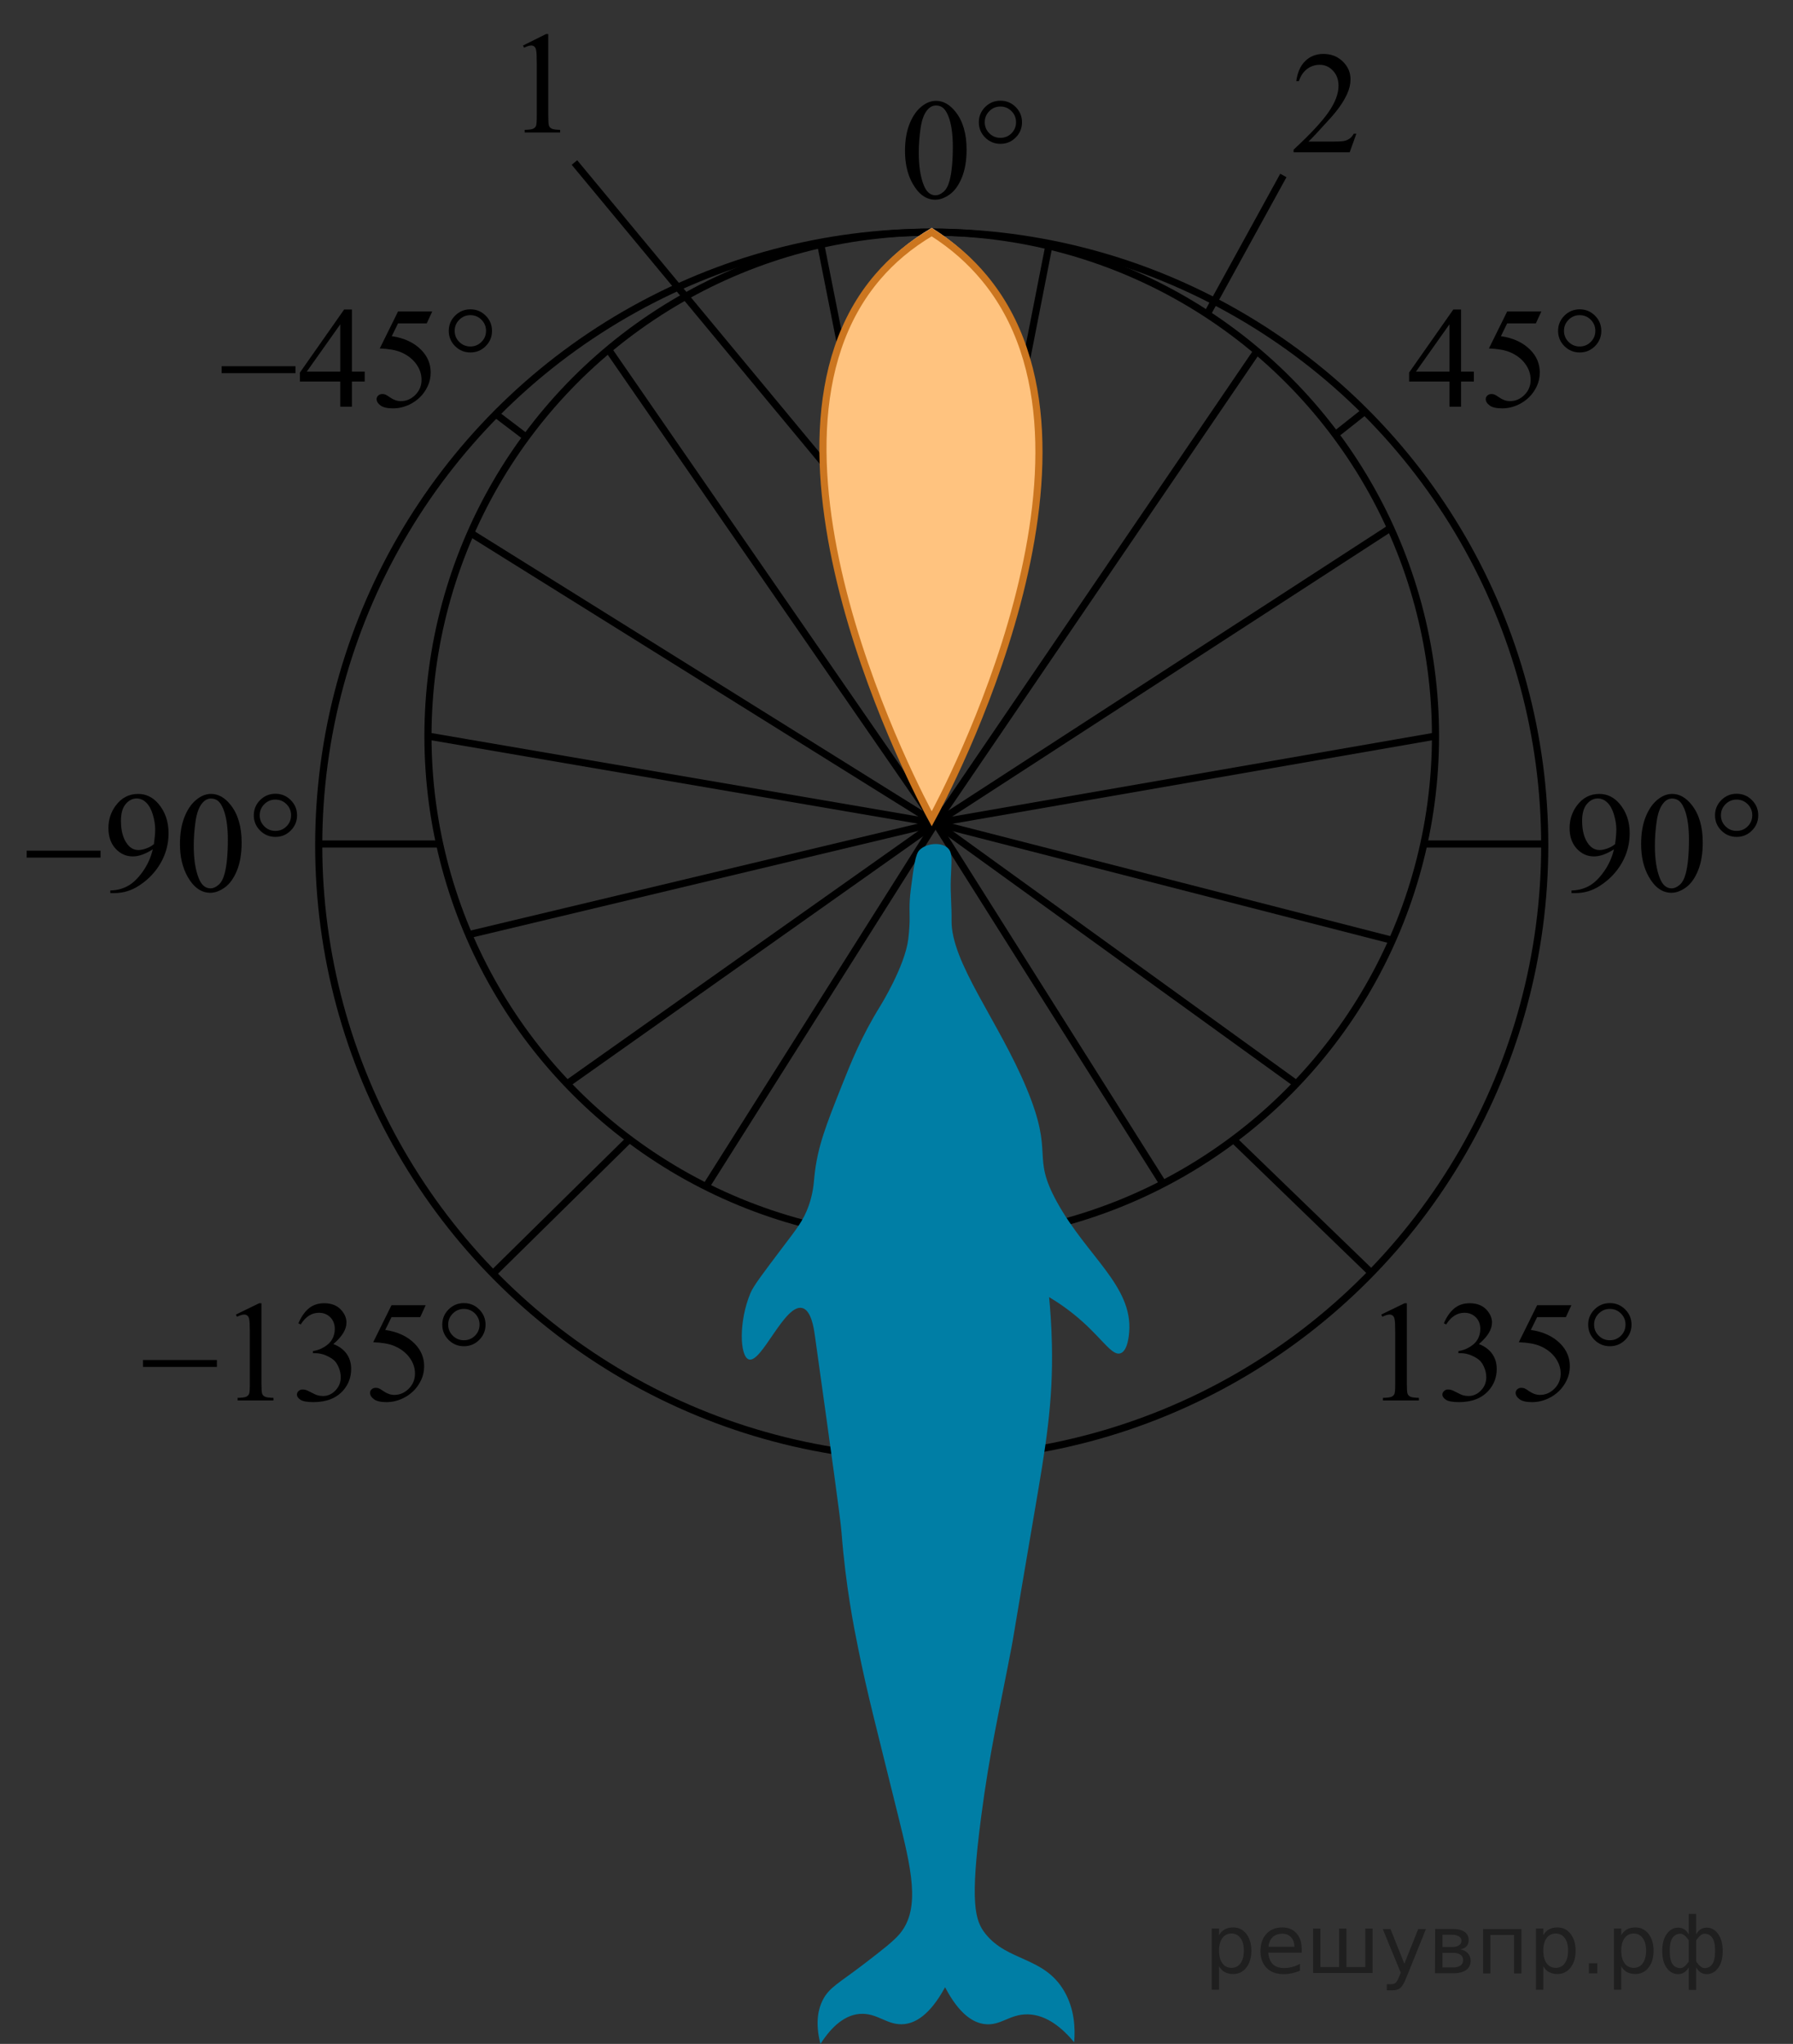 <?xml version="1.0" encoding="utf-8"?>
<!-- Generator: Adobe Illustrator 27.2.0, SVG Export Plug-In . SVG Version: 6.00 Build 0)  -->
<svg version="1.1" id="Слой_1" xmlns="http://www.w3.org/2000/svg" xmlns:xlink="http://www.w3.org/1999/xlink" x="0px" y="0px"
	 width="188.562px" height="214.873px" viewBox="0 0 188.562 214.873" enable-background="new 0 0 188.562 214.873"
	 xml:space="preserve">
<rect x="0" y="0" width="188.562" height="214.873" fill="#333333" stroke="none"/>
<line fill="none" stroke="#000000" stroke-width="0.75" stroke-miterlimit="10" x1="110.354" y1="25.593" x2="98.39" y2="86.532"/>
<line fill="none" stroke="#000000" stroke-width="0.75" stroke-miterlimit="10" x1="86.314" y1="25.696" x2="98.39" y2="86.532"/>
<circle fill="none" stroke="#000000" stroke-width="0.75" stroke-miterlimit="10" cx="97.986" cy="88.873" r="64.468"/>
<circle fill="none" stroke="#000000" stroke-width="0.75" stroke-miterlimit="10" cx="97.986" cy="77.384" r="52.979"/>
<line fill="none" stroke="#000000" stroke-width="0.75" stroke-miterlimit="10" x1="129.725" y1="119.806" x2="144.206" y2="133.809"/>
<line fill="none" stroke="#000000" stroke-width="0.75" stroke-miterlimit="10" x1="66.194" y1="119.765" x2="51.849" y2="133.894"/>
<line fill="none" stroke="#000000" stroke-width="0.75" stroke-miterlimit="10" x1="149.743" y1="88.73" x2="162.411" y2="88.73"/>
<line fill="none" stroke="#000000" stroke-width="0.75" stroke-miterlimit="10" x1="46.229" y1="88.73" x2="33.581" y2="88.73"/>
<line fill="none" stroke="#000000" stroke-width="0.75" stroke-miterlimit="10" x1="98.39" y1="86.532" x2="132.181" y2="36.927"/>
<line fill="none" stroke="#000000" stroke-width="0.75" stroke-miterlimit="10" x1="146.246" y1="55.498" x2="98.39" y2="86.532"/>
<line fill="none" stroke="#000000" stroke-width="0.75" stroke-miterlimit="10" x1="150.965" y1="77.384" x2="98.39" y2="86.532"/>
<line fill="none" stroke="#000000" stroke-width="0.75" stroke-miterlimit="10" x1="146.429" y1="98.859" x2="98.39" y2="86.532"/>
<line fill="none" stroke="#000000" stroke-width="0.75" stroke-miterlimit="10" x1="136.325" y1="113.937" x2="98.39" y2="86.532"/>
<line fill="none" stroke="#000000" stroke-width="0.75" stroke-miterlimit="10" x1="122.318" y1="124.456" x2="98.39" y2="86.532"/>
<line fill="none" stroke="#000000" stroke-width="0.75" stroke-miterlimit="10" x1="74.239" y1="124.751" x2="98.39" y2="86.532"/>
<line fill="none" stroke="#000000" stroke-width="0.75" stroke-miterlimit="10" x1="59.645" y1="113.937" x2="98.39" y2="86.532"/>
<line fill="none" stroke="#000000" stroke-width="0.75" stroke-miterlimit="10" x1="49.283" y1="98.263" x2="98.39" y2="86.532"/>
<line fill="none" stroke="#000000" stroke-width="0.75" stroke-miterlimit="10" x1="45.007" y1="77.384" x2="98.39" y2="86.532"/>
<line fill="none" stroke="#000000" stroke-width="0.75" stroke-miterlimit="10" x1="49.49" y1="56.031" x2="98.39" y2="86.532"/>
<line fill="none" stroke="#000000" stroke-width="0.75" stroke-miterlimit="10" x1="63.993" y1="36.753" x2="98.39" y2="86.532"/>
<line fill="none" stroke="#000000" stroke-width="0.75" stroke-miterlimit="10" x1="60.412" y1="17.086" x2="89.007" y2="51.554"/>
<path fill="#FFFFFF" d="M97.986,23.954c-2.381,1.399-4.221,3.007-5.66,4.681
	c-15.293,17.788,4.461,54.809,5.66,56.997c1.458-2.675,20.624-38.768,5.489-56.912
	C102.067,27.032,100.28,25.4,97.986,23.954z"/>
<line fill="none" stroke="#000000" stroke-width="0.75" stroke-miterlimit="10" x1="52.151" y1="43.54" x2="55.335" y2="45.958"/>
<line fill="none" stroke="#000000" stroke-width="0.75" stroke-miterlimit="10" x1="140.667" y1="45.511" x2="143.53" y2="43.246"/>
<line fill="none" stroke="#000000" stroke-width="0.75" stroke-miterlimit="10" x1="126.956" y1="33.02" x2="134.965" y2="18.447"/>
<path opacity="0.5" fill="#FF8800" d="M97.986,24.405c-2.381,1.399-4.221,3.007-5.66,4.681
	c-15.293,17.788,4.461,54.809,5.66,56.997c1.458-2.675,20.624-38.768,5.489-56.912
	C102.067,27.483,100.28,25.851,97.986,24.405z"/>
<path fill="#007EA5" d="M90.278,173.428c0.976,4.795,1.788,7.799,4.141,17.325c1.371,5.552,2.467,9.851,0.205,12.546
	c-0.661,0.788-1.795,1.661-3.787,3.192c-2.619,2.013-3.659,2.439-4.34,3.83c-0.401,0.82-0.812,2.248-0.213,4.553
	c0.912-1.417,2.276-2.986,4.085-3.149c1.923-0.173,2.936,1.276,4.766,1.064c1.089-0.126,2.62-0.866,4.255-3.872
	c1.517,2.905,2.995,3.72,4.128,3.872c1.708,0.229,2.633-1.049,4.553-1.021c2.053,0.03,3.729,1.533,4.894,2.936
	c0.118-1.406,0.066-3.481-1.064-5.404c-2.123-3.614-5.925-3.065-8.265-6c-1.12-1.404-1.632-3.255-0.458-12.255
	c0.904-6.929,1.87-10.914,3.192-17.83c0.23-1.202-0.039,0.172,2.419-14.215c1.193-6.981,1.966-11.46,1.836-17.615
	c-0.045-2.129-0.185-3.875-0.298-5.021c0.927,0.552,2.21,1.404,3.575,2.638c2.128,1.925,3.076,3.531,3.915,3.277
	c0.78-0.236,0.909-1.911,0.936-2.255c0.373-4.819-4.424-7.929-7.571-13.609c-2.805-5.062-0.235-4.829-3.216-11.986
	c-2.965-7.12-7.964-13.248-7.894-17.681c0.022-1.404-0.129-2.809-0.085-4.213
	c0.063-2.033,0.243-2.888-0.34-3.404c-0.71-0.629-2.249-0.49-2.961,0.249
	c-0.418,0.434-0.583,1.664-0.898,4.107c-0.004,0.033-0.009,0.068-0.014,0.112c-0.094,0.756-0.125,1.366-0.124,1.891
	c0.001,0.781,0.02,0.773,0.01,1.359c0,0-0.015,0.856-0.141,1.877c-0.354,2.861-2.936,7.021-2.936,7.021
	c-1.988,3.204-3.079,5.929-4.021,8.298c-1.684,4.231-2.611,6.562-2.915,9.638
	c-0.073,0.736-0.132,1.746-0.596,3.064c-0.572,1.625-1.331,2.506-2.808,4.468
	c-1.985,2.636-2.993,3.947-3.319,4.723c-1.254,2.988-1.128,6.671-0.17,6.979c1.337,0.429,3.765-5.883,5.617-5.404
	c0.936,0.242,1.212,2.087,1.319,2.851c1.798,12.864,2.698,19.296,2.808,20.723
	C88.94,166.784,89.803,171.097,90.278,173.428z"/>
<path fill="none" stroke="#CC761F" stroke-width="0.75" stroke-miterlimit="10" d="M97.986,24.405
	c-2.381,1.399-4.221,3.007-5.66,4.681c-15.293,17.788,4.461,54.809,5.66,56.997
	c1.458-2.675,20.624-38.768,5.489-56.912C102.067,27.483,100.28,25.851,97.986,24.405z"/>
<g>
	<g>
		<g>
			<defs>
				<rect id="SVGID_1_" x="52.389" width="9.53" height="16.699"/>
			</defs>
			<clipPath id="SVGID_00000136409182211577032440000000567151191993548206_">
				<use xlink:href="#SVGID_1_"  overflow="visible"/>
			</clipPath>
			<g clip-path="url(#SVGID_00000136409182211577032440000000567151191993548206_)">
				<g enable-background="new    ">
					<path d="M55.005,4.785l2.413-1.203h0.241v8.558c0,0.568,0.023,0.922,0.069,1.062s0.143,0.246,0.289,0.321
						c0.146,0.074,0.443,0.117,0.893,0.127v0.276h-3.731V13.649c0.469-0.01,0.77-0.051,0.907-0.123
						s0.231-0.17,0.285-0.292s0.08-0.487,0.08-1.095V6.668c0-0.737-0.024-1.211-0.073-1.42
						c-0.034-0.16-0.096-0.277-0.186-0.352c-0.09-0.075-0.198-0.112-0.325-0.112
						c-0.181,0-0.432,0.077-0.753,0.231L55.005,4.785z"/>
				</g>
			</g>
		</g>
	</g>
</g>
<g>
	<g>
		<g>
			<defs>
				
					<rect id="SVGID_00000022556798317304165580000015292995061269141134_" x="133.179" y="2.103" width="12.361" height="16.697"/>
			</defs>
			<clipPath id="SVGID_00000132788250622025884220000000570172224494582912_">
				<use xlink:href="#SVGID_00000022556798317304165580000015292995061269141134_"  overflow="visible"/>
			</clipPath>
			<g clip-path="url(#SVGID_00000132788250622025884220000000570172224494582912_)">
				<g enable-background="new    ">
					<path d="M142.64,14.062l-0.7,1.95h-5.902v-0.276c1.736-1.605,2.959-2.915,3.667-3.932
						s1.062-1.945,1.062-2.787c0-0.644-0.194-1.171-0.583-1.585c-0.389-0.413-0.854-0.62-1.395-0.62
						c-0.492,0-0.934,0.145-1.324,0.438c-0.391,0.291-0.68,0.719-0.867,1.281h-0.273
						c0.123-0.922,0.439-1.629,0.948-2.122c0.509-0.494,1.145-0.74,1.906-0.74c0.811,0,1.489,0.264,2.033,0.792
						c0.543,0.528,0.815,1.151,0.815,1.868c0,0.514-0.117,1.027-0.353,1.54c-0.364,0.808-0.954,1.662-1.77,2.563
						c-1.225,1.355-1.99,2.173-2.295,2.451h2.612c0.53,0,0.903-0.019,1.117-0.06s0.407-0.121,0.579-0.243
						s0.322-0.295,0.45-0.519H142.64z"/>
				</g>
			</g>
		</g>
	</g>
</g>
<g>
	<defs>
		<polygon id="SVGID_00000178187805539170893990000010115411549512200598_" points="92.352,24.947 110.223,24.947 
			110.223,7.076 92.352,7.076 92.352,24.947 		"/>
	</defs>
	<clipPath id="SVGID_00000085246618247650691720000002309476696709157560_">
		<use xlink:href="#SVGID_00000178187805539170893990000010115411549512200598_"  overflow="visible"/>
	</clipPath>
	<g clip-path="url(#SVGID_00000085246618247650691720000002309476696709157560_)">
		<path d="M95.175,15.873c0-1.142,0.173-2.125,0.518-2.949c0.344-0.824,0.802-1.438,1.373-1.843
			c0.442-0.319,0.9-0.479,1.373-0.479c0.768,0,1.457,0.392,2.067,1.174c0.763,0.97,1.145,2.284,1.145,3.942
			c0,1.162-0.167,2.149-0.502,2.961c-0.335,0.812-0.762,1.402-1.281,1.769c-0.519,0.367-1.02,0.55-1.502,0.55
			c-0.955,0-1.75-0.564-2.386-1.69C95.444,18.357,95.175,17.212,95.175,15.873z M96.623,16.058
			c0,1.379,0.17,2.503,0.51,3.375c0.28,0.733,0.699,1.1,1.255,1.1c0.266,0,0.542-0.119,0.827-0.358
			c0.285-0.238,0.502-0.639,0.649-1.199c0.227-0.847,0.34-2.04,0.34-3.581c0-1.143-0.118-2.095-0.354-2.857
			c-0.177-0.566-0.406-0.968-0.686-1.204c-0.202-0.162-0.445-0.243-0.731-0.243c-0.335,0-0.633,0.15-0.894,0.45
			c-0.354,0.409-0.596,1.051-0.724,1.927C96.687,14.343,96.623,15.206,96.623,16.058z"/>
	</g>
	<g clip-path="url(#SVGID_00000085246618247650691720000002309476696709157560_)">
		<path d="M107.481,12.854c0,0.625-0.222,1.159-0.665,1.603c-0.442,0.442-0.977,0.664-1.602,0.664
			c-0.631,0-1.167-0.222-1.61-0.664c-0.442-0.443-0.664-0.978-0.664-1.603s0.222-1.159,0.664-1.603
			c0.443-0.442,0.98-0.664,1.61-0.664c0.625,0,1.159,0.222,1.602,0.664
			C107.259,11.694,107.481,12.229,107.481,12.854z M106.853,12.846c0-0.452-0.16-0.84-0.479-1.162
			c-0.32-0.323-0.709-0.484-1.167-0.484c-0.453,0-0.841,0.161-1.163,0.484c-0.322,0.322-0.483,0.71-0.483,1.162
			c0,0.458,0.161,0.847,0.483,1.167s0.71,0.479,1.163,0.479c0.458,0,0.847-0.159,1.167-0.479
			C106.693,13.693,106.853,13.304,106.853,12.846z"/>
	</g>
</g>
<g>
	<defs>
		<polygon id="SVGID_00000075128373976514627160000004169598982956864183_" points="20.506,46.881 54.937,46.881 54.937,29.01 
			20.506,29.01 20.506,46.881 		"/>
	</defs>
	<clipPath id="SVGID_00000050625231218214732830000007249044923669984912_">
		<use xlink:href="#SVGID_00000075128373976514627160000004169598982956864183_"  overflow="visible"/>
	</clipPath>
	<g clip-path="url(#SVGID_00000050625231218214732830000007249044923669984912_)">
		<path d="M38.354,39.063v1.048h-1.347v2.644h-1.22v-2.644h-4.246v-0.945l4.652-6.63h0.814v6.527H38.354z
			 M35.788,39.063v-4.97l-3.522,4.97H35.788z"/>
		<path d="M45.456,32.742l-0.577,1.255H41.86l-0.658,1.344c1.307,0.192,2.343,0.677,3.107,1.454
			c0.655,0.67,0.983,1.458,0.983,2.363c0,0.526-0.107,1.014-0.321,1.462c-0.215,0.448-0.485,0.829-0.81,1.145
			c-0.325,0.315-0.688,0.568-1.087,0.761c-0.567,0.271-1.149,0.405-1.746,0.405c-0.602,0-1.039-0.102-1.313-0.306
			c-0.273-0.204-0.41-0.43-0.41-0.676c0-0.138,0.057-0.26,0.17-0.365c0.113-0.106,0.257-0.159,0.43-0.159
			c0.128,0,0.24,0.019,0.336,0.06c0.097,0.039,0.261,0.14,0.492,0.303c0.37,0.256,0.744,0.384,1.124,0.384
			c0.577,0,1.084-0.218,1.52-0.653c0.436-0.436,0.654-0.967,0.654-1.592c0-0.606-0.194-1.17-0.584-1.694
			s-0.927-0.929-1.612-1.215c-0.538-0.222-1.27-0.35-2.197-0.384l1.923-3.891H45.456z"/>
	</g>
	<g clip-path="url(#SVGID_00000050625231218214732830000007249044923669984912_)">
		<path d="M23.309,38.501h7.767v0.731h-7.767V38.501z"/>
		<path d="M51.743,34.787c0,0.625-0.222,1.159-0.666,1.603c-0.443,0.442-0.979,0.664-1.605,0.664
			c-0.631,0-1.168-0.222-1.612-0.664c-0.443-0.443-0.666-0.978-0.666-1.603s0.223-1.159,0.666-1.603
			c0.444-0.442,0.981-0.664,1.612-0.664c0.627,0,1.162,0.222,1.605,0.664C51.521,33.628,51.743,34.162,51.743,34.787
			z M51.114,34.779c0-0.452-0.16-0.84-0.48-1.162c-0.321-0.323-0.71-0.484-1.169-0.484
			c-0.454,0-0.842,0.161-1.165,0.484c-0.323,0.322-0.484,0.71-0.484,1.162c0,0.458,0.161,0.847,0.484,1.167
			s0.711,0.479,1.165,0.479c0.459,0,0.848-0.159,1.169-0.479C50.954,35.626,51.114,35.237,51.114,34.779z"/>
	</g>
</g>
<g>
	<defs>
		<polygon id="SVGID_00000001640105834450482400000005151811648731955625_" points="0,97.808 34.431,97.808 34.431,79.937 
			0,79.937 0,97.808 		"/>
	</defs>
	<clipPath id="SVGID_00000066496127007588727730000005847256830318219405_">
		<use xlink:href="#SVGID_00000001640105834450482400000005151811648731955625_"  overflow="visible"/>
	</clipPath>
	<g clip-path="url(#SVGID_00000066496127007588727730000005847256830318219405_)">
		<path d="M11.601,93.889v-0.273c0.641-0.01,1.238-0.159,1.79-0.446c0.553-0.288,1.086-0.792,1.602-1.511
			s0.874-1.509,1.076-2.37c-0.774,0.497-1.475,0.746-2.101,0.746c-0.705,0-1.31-0.272-1.812-0.816
			c-0.503-0.543-0.754-1.266-0.754-2.167c0-0.876,0.251-1.656,0.754-2.34c0.606-0.832,1.398-1.248,2.375-1.248
			c0.823,0,1.528,0.34,2.115,1.019c0.72,0.842,1.08,1.881,1.08,3.116c0,1.112-0.273,2.149-0.821,3.112
			c-0.547,0.962-1.31,1.761-2.285,2.396c-0.795,0.522-1.66,0.783-2.597,0.783H11.601z M16.187,88.742
			c0.089-0.64,0.134-1.152,0.134-1.536c0-0.477-0.082-0.993-0.244-1.547c-0.163-0.554-0.394-0.979-0.691-1.273
			c-0.299-0.295-0.638-0.443-1.018-0.443c-0.439,0-0.823,0.197-1.154,0.591c-0.33,0.394-0.495,0.98-0.495,1.758
			c0,1.038,0.22,1.851,0.658,2.437c0.32,0.423,0.715,0.635,1.184,0.635c0.227,0,0.496-0.054,0.807-0.162
			S15.951,88.939,16.187,88.742z"/>
		<path d="M18.925,88.734c0-1.142,0.172-2.125,0.518-2.949c0.345-0.824,0.804-1.438,1.376-1.843
			c0.443-0.319,0.902-0.479,1.376-0.479c0.769,0,1.459,0.392,2.071,1.174c0.764,0.97,1.147,2.284,1.147,3.942
			c0,1.162-0.168,2.149-0.503,2.961c-0.336,0.812-0.764,1.402-1.284,1.769c-0.52,0.367-1.022,0.55-1.505,0.55
			c-0.957,0-1.753-0.564-2.39-1.69C19.194,91.218,18.925,90.073,18.925,88.734z M20.375,88.919
			c0,1.379,0.17,2.503,0.511,3.375c0.281,0.733,0.7,1.1,1.258,1.1c0.266,0,0.542-0.119,0.828-0.358
			c0.286-0.238,0.503-0.639,0.651-1.199c0.227-0.847,0.34-2.04,0.34-3.581c0-1.143-0.118-2.095-0.355-2.857
			c-0.177-0.566-0.406-0.968-0.688-1.204c-0.202-0.162-0.446-0.243-0.732-0.243c-0.335,0-0.634,0.15-0.895,0.45
			c-0.354,0.409-0.597,1.051-0.725,1.927C20.439,87.204,20.375,88.067,20.375,88.919z"/>
	</g>
	<g clip-path="url(#SVGID_00000066496127007588727730000005847256830318219405_)">
		<path d="M2.806,89.429h7.768v0.731H2.806V89.429z"/>
		<path d="M31.24,85.715c0,0.625-0.222,1.159-0.666,1.603c-0.443,0.442-0.979,0.664-1.605,0.664
			c-0.632,0-1.169-0.222-1.613-0.664c-0.443-0.443-0.665-0.978-0.665-1.603s0.222-1.159,0.665-1.603
			c0.444-0.442,0.981-0.664,1.613-0.664c0.626,0,1.161,0.222,1.605,0.664
			C31.018,84.556,31.24,85.09,31.24,85.715z M30.611,85.707c0-0.452-0.16-0.84-0.48-1.162
			c-0.32-0.323-0.71-0.484-1.169-0.484c-0.454,0-0.842,0.161-1.165,0.484c-0.323,0.322-0.484,0.71-0.484,1.162
			c0,0.458,0.161,0.847,0.484,1.167s0.711,0.479,1.165,0.479c0.459,0,0.849-0.159,1.169-0.479
			S30.611,86.165,30.611,85.707z"/>
	</g>
</g>
<g>
	<defs>
		<polygon id="SVGID_00000124135188514451498880000014351552679670720417_" points="12.226,151.355 54.937,151.355 
			54.937,133.484 12.226,133.484 12.226,151.355 		"/>
	</defs>
	<clipPath id="SVGID_00000150805612051124839460000005807480304244598930_">
		<use xlink:href="#SVGID_00000124135188514451498880000014351552679670720417_"  overflow="visible"/>
	</clipPath>
	<g clip-path="url(#SVGID_00000150805612051124839460000005807480304244598930_)">
		<path d="M24.81,138.198l2.441-1.188h0.244v8.454c0,0.561,0.023,0.911,0.07,1.049s0.144,0.243,0.293,0.317
			c0.147,0.073,0.448,0.115,0.902,0.125v0.273H24.988v-0.273c0.474-0.01,0.779-0.05,0.917-0.122
			c0.139-0.071,0.234-0.167,0.289-0.287c0.054-0.121,0.081-0.481,0.081-1.082v-5.405
			c0-0.728-0.024-1.195-0.074-1.402c-0.034-0.157-0.098-0.273-0.189-0.347c-0.091-0.074-0.201-0.111-0.329-0.111
			c-0.183,0-0.436,0.076-0.763,0.23L24.81,138.198z"/>
		<path d="M31.381,139.121c0.286-0.674,0.647-1.194,1.084-1.562c0.436-0.366,0.981-0.55,1.632-0.55
			c0.804,0,1.421,0.261,1.851,0.782c0.325,0.39,0.488,0.805,0.488,1.248c0,0.729-0.459,1.481-1.377,2.26
			c0.617,0.241,1.083,0.586,1.398,1.033c0.316,0.448,0.474,0.975,0.474,1.58c0,0.866-0.276,1.617-0.828,2.252
			c-0.721,0.827-1.764,1.24-3.131,1.24c-0.676,0-1.136-0.083-1.38-0.251c-0.244-0.167-0.366-0.347-0.366-0.539
			c0-0.143,0.058-0.268,0.174-0.376s0.255-0.162,0.418-0.162c0.123,0,0.249,0.019,0.378,0.059
			c0.083,0.024,0.273,0.114,0.569,0.27s0.501,0.247,0.614,0.277c0.183,0.054,0.378,0.081,0.585,0.081
			c0.503,0,0.94-0.194,1.313-0.584c0.372-0.389,0.559-0.849,0.559-1.381c0-0.389-0.087-0.768-0.259-1.137
			c-0.129-0.275-0.27-0.484-0.422-0.628c-0.213-0.196-0.504-0.375-0.873-0.535
			c-0.37-0.159-0.748-0.239-1.133-0.239h-0.236v-0.222c0.39-0.05,0.78-0.19,1.173-0.421
			c0.392-0.231,0.677-0.51,0.855-0.835c0.178-0.324,0.267-0.682,0.267-1.07c0-0.507-0.159-0.917-0.477-1.23
			s-0.714-0.469-1.188-0.469c-0.765,0-1.403,0.409-1.917,1.226L31.381,139.121z"/>
		<path d="M44.768,137.217l-0.577,1.255h-3.019l-0.659,1.344c1.308,0.192,2.344,0.677,3.108,1.454
			c0.656,0.67,0.984,1.458,0.984,2.363c0,0.526-0.107,1.014-0.322,1.462c-0.214,0.448-0.484,0.829-0.81,1.145
			c-0.326,0.315-0.689,0.568-1.088,0.761c-0.567,0.271-1.15,0.405-1.747,0.405c-0.602,0-1.039-0.102-1.313-0.306
			c-0.273-0.204-0.41-0.43-0.41-0.676c0-0.138,0.057-0.26,0.17-0.365c0.113-0.106,0.257-0.159,0.429-0.159
			c0.129,0,0.241,0.019,0.337,0.06c0.097,0.039,0.261,0.14,0.492,0.303c0.37,0.256,0.745,0.384,1.125,0.384
			c0.577,0,1.084-0.218,1.52-0.653c0.436-0.436,0.655-0.967,0.655-1.592c0-0.606-0.195-1.17-0.585-1.694
			s-0.928-0.929-1.613-1.215c-0.537-0.222-1.27-0.35-2.197-0.384l1.924-3.891H44.768z"/>
	</g>
	<g clip-path="url(#SVGID_00000150805612051124839460000005807480304244598930_)">
		<path d="M15.04,142.976h7.771v0.731h-7.771V142.976z"/>
		<path d="M51.062,139.262c0,0.625-0.222,1.159-0.666,1.603c-0.443,0.442-0.98,0.664-1.605,0.664
			c-0.632,0-1.169-0.222-1.613-0.664c-0.444-0.443-0.666-0.978-0.666-1.603s0.222-1.159,0.666-1.603
			c0.444-0.442,0.981-0.664,1.613-0.664c0.626,0,1.162,0.222,1.605,0.664
			C50.84,138.103,51.062,138.637,51.062,139.262z M50.433,139.254c0-0.452-0.16-0.84-0.48-1.162
			c-0.321-0.323-0.711-0.484-1.17-0.484c-0.454,0-0.842,0.161-1.165,0.484c-0.323,0.322-0.485,0.71-0.485,1.162
			c0,0.458,0.162,0.847,0.485,1.167s0.711,0.479,1.165,0.479c0.459,0,0.849-0.159,1.17-0.479
			C50.273,140.101,50.433,139.712,50.433,139.254z"/>
	</g>
</g>
<g>
	<defs>
		<polygon id="SVGID_00000025408333391066669160000002833399879709448889_" points="142.633,151.355 174.373,151.355 
			174.373,133.484 142.633,133.484 142.633,151.355 		"/>
	</defs>
	<clipPath id="SVGID_00000040574189434937058890000004013393368808661144_">
		<use xlink:href="#SVGID_00000025408333391066669160000002833399879709448889_"  overflow="visible"/>
	</clipPath>
	<g clip-path="url(#SVGID_00000040574189434937058890000004013393368808661144_)">
		<path d="M145.263,138.198l2.445-1.188h0.245v8.454c0,0.561,0.023,0.911,0.07,1.049s0.144,0.243,0.293,0.317
			c0.147,0.073,0.449,0.115,0.904,0.125v0.273h-3.78v-0.273c0.475-0.01,0.78-0.05,0.919-0.122
			c0.139-0.071,0.234-0.167,0.289-0.287c0.055-0.121,0.081-0.481,0.081-1.082v-5.405
			c0-0.728-0.024-1.195-0.073-1.402c-0.035-0.157-0.098-0.273-0.19-0.347c-0.092-0.074-0.201-0.111-0.33-0.111
			c-0.183,0-0.438,0.076-0.764,0.23L145.263,138.198z"/>
		<path d="M151.844,139.121c0.287-0.674,0.648-1.194,1.086-1.562c0.438-0.366,0.982-0.55,1.635-0.55
			c0.806,0,1.423,0.261,1.853,0.782c0.326,0.39,0.489,0.805,0.489,1.248c0,0.729-0.459,1.481-1.378,2.26
			c0.617,0.241,1.084,0.586,1.4,1.033c0.316,0.448,0.475,0.975,0.475,1.58c0,0.866-0.277,1.617-0.83,2.252
			c-0.722,0.827-1.767,1.24-3.136,1.24c-0.677,0-1.138-0.083-1.382-0.251c-0.245-0.167-0.367-0.347-0.367-0.539
			c0-0.143,0.058-0.268,0.174-0.376s0.256-0.162,0.419-0.162c0.124,0,0.25,0.019,0.378,0.059
			c0.084,0.024,0.274,0.114,0.571,0.27c0.296,0.155,0.501,0.247,0.615,0.277c0.183,0.054,0.378,0.081,0.585,0.081
			c0.504,0,0.942-0.194,1.315-0.584c0.373-0.389,0.56-0.849,0.56-1.381c0-0.389-0.087-0.768-0.26-1.137
			c-0.129-0.275-0.27-0.484-0.423-0.628c-0.212-0.196-0.504-0.375-0.874-0.535
			c-0.371-0.159-0.749-0.239-1.135-0.239h-0.237v-0.222c0.391-0.05,0.782-0.19,1.176-0.421
			c0.393-0.231,0.678-0.51,0.856-0.835c0.178-0.324,0.267-0.682,0.267-1.07c0-0.507-0.159-0.917-0.477-1.23
			c-0.319-0.312-0.716-0.469-1.19-0.469c-0.767,0-1.406,0.409-1.92,1.226L151.844,139.121z"/>
		<path d="M165.254,137.217l-0.579,1.255h-3.023l-0.66,1.344c1.31,0.192,2.348,0.677,3.113,1.454
			c0.657,0.67,0.986,1.458,0.986,2.363c0,0.526-0.108,1.014-0.323,1.462s-0.485,0.829-0.811,1.145
			c-0.326,0.315-0.69,0.568-1.089,0.761c-0.568,0.271-1.152,0.405-1.75,0.405c-0.603,0-1.041-0.102-1.315-0.306
			s-0.411-0.43-0.411-0.676c0-0.138,0.057-0.26,0.17-0.365c0.114-0.106,0.257-0.159,0.431-0.159
			c0.128,0,0.24,0.019,0.337,0.06c0.097,0.039,0.261,0.14,0.493,0.303c0.37,0.256,0.746,0.384,1.126,0.384
			c0.578,0,1.086-0.218,1.523-0.653c0.438-0.436,0.656-0.967,0.656-1.592c0-0.606-0.195-1.17-0.586-1.694
			s-0.929-0.929-1.615-1.215c-0.539-0.222-1.272-0.35-2.202-0.384l1.928-3.891H165.254z"/>
	</g>
	<g clip-path="url(#SVGID_00000040574189434937058890000004013393368808661144_)">
		<path d="M171.58,139.262c0,0.625-0.223,1.159-0.667,1.603c-0.444,0.442-0.981,0.664-1.608,0.664
			c-0.633,0-1.171-0.222-1.616-0.664c-0.444-0.443-0.667-0.978-0.667-1.603s0.223-1.159,0.667-1.603
			c0.445-0.442,0.983-0.664,1.616-0.664c0.627,0,1.164,0.222,1.608,0.664
			C171.357,138.103,171.58,138.637,171.58,139.262z M170.95,139.254c0-0.452-0.161-0.84-0.481-1.162
			c-0.321-0.323-0.712-0.484-1.172-0.484c-0.454,0-0.844,0.161-1.167,0.484c-0.324,0.322-0.485,0.71-0.485,1.162
			c0,0.458,0.161,0.847,0.485,1.167c0.323,0.32,0.713,0.479,1.167,0.479c0.46,0,0.851-0.159,1.172-0.479
			C170.789,140.101,170.95,139.712,170.95,139.254z"/>
	</g>
</g>
<g>
	<defs>
		<polygon id="SVGID_00000090280360940052760570000003204667732015082922_" points="162.411,97.808 188.562,97.808 
			188.562,79.937 162.411,79.937 162.411,97.808 		"/>
	</defs>
	<clipPath id="SVGID_00000069394066601796899450000011930907389229957804_">
		<use xlink:href="#SVGID_00000090280360940052760570000003204667732015082922_"  overflow="visible"/>
	</clipPath>
	<g clip-path="url(#SVGID_00000069394066601796899450000011930907389229957804_)">
		<path d="M165.268,93.889v-0.273c0.641-0.01,1.236-0.159,1.789-0.446c0.552-0.288,1.085-0.792,1.6-1.511
			c0.516-0.719,0.874-1.509,1.076-2.37c-0.774,0.497-1.474,0.746-2.1,0.746c-0.705,0-1.309-0.272-1.812-0.816
			c-0.502-0.543-0.754-1.266-0.754-2.167c0-0.876,0.252-1.656,0.754-2.34c0.606-0.832,1.397-1.248,2.373-1.248
			c0.823,0,1.528,0.34,2.114,1.019c0.72,0.842,1.08,1.881,1.08,3.116c0,1.112-0.274,2.149-0.821,3.112
			c-0.547,0.962-1.309,1.761-2.284,2.396c-0.793,0.522-1.658,0.783-2.595,0.783H165.268z M169.851,88.742
			c0.089-0.64,0.133-1.152,0.133-1.536c0-0.477-0.081-0.993-0.244-1.547c-0.162-0.554-0.393-0.979-0.69-1.273
			c-0.299-0.295-0.638-0.443-1.017-0.443c-0.439,0-0.823,0.197-1.153,0.591s-0.495,0.98-0.495,1.758
			c0,1.038,0.219,1.851,0.657,2.437c0.32,0.423,0.715,0.635,1.184,0.635c0.227,0,0.495-0.054,0.806-0.162
			S169.615,88.939,169.851,88.742z"/>
		<path d="M172.587,88.734c0-1.142,0.173-2.125,0.518-2.949s0.804-1.438,1.375-1.843
			c0.443-0.319,0.902-0.479,1.375-0.479c0.769,0,1.459,0.392,2.07,1.174c0.764,0.97,1.145,2.284,1.145,3.942
			c0,1.162-0.168,2.149-0.503,2.961c-0.335,0.812-0.763,1.402-1.282,1.769c-0.52,0.367-1.022,0.55-1.505,0.55
			c-0.956,0-1.752-0.564-2.388-1.69C172.855,91.218,172.587,90.073,172.587,88.734z M174.036,88.919
			c0,1.379,0.17,2.503,0.51,3.375c0.281,0.733,0.7,1.1,1.257,1.1c0.267,0,0.542-0.119,0.828-0.358
			c0.286-0.238,0.503-0.639,0.65-1.199c0.227-0.847,0.34-2.04,0.34-3.581c0-1.143-0.118-2.095-0.354-2.857
			c-0.178-0.566-0.406-0.968-0.688-1.204c-0.202-0.162-0.446-0.243-0.731-0.243c-0.336,0-0.634,0.15-0.894,0.45
			c-0.355,0.409-0.597,1.051-0.725,1.927C174.099,87.204,174.036,88.067,174.036,88.919z"/>
	</g>
	<g clip-path="url(#SVGID_00000069394066601796899450000011930907389229957804_)">
		<path d="M184.907,85.715c0,0.625-0.222,1.159-0.666,1.603c-0.443,0.442-0.978,0.664-1.603,0.664
			c-0.631,0-1.168-0.222-1.612-0.664c-0.443-0.443-0.665-0.978-0.665-1.603s0.222-1.159,0.665-1.603
			c0.444-0.442,0.981-0.664,1.612-0.664c0.626,0,1.16,0.222,1.603,0.664
			C184.685,84.556,184.907,85.09,184.907,85.715z M184.278,85.707c0-0.452-0.16-0.84-0.48-1.162
			c-0.32-0.323-0.71-0.484-1.168-0.484c-0.453,0-0.842,0.161-1.164,0.484c-0.323,0.322-0.484,0.71-0.484,1.162
			c0,0.458,0.161,0.847,0.484,1.167c0.322,0.32,0.711,0.479,1.164,0.479c0.458,0,0.848-0.159,1.168-0.479
			S184.278,86.165,184.278,85.707z"/>
	</g>
</g>
<g>
	<defs>
		<polygon id="SVGID_00000080894633793975712130000014056325932195780227_" points="145.428,46.881 171.579,46.881 
			171.579,29.01 145.428,29.01 145.428,46.881 		"/>
	</defs>
	<clipPath id="SVGID_00000155846803813420221310000008874543520624286888_">
		<use xlink:href="#SVGID_00000080894633793975712130000014056325932195780227_"  overflow="visible"/>
	</clipPath>
	<g clip-path="url(#SVGID_00000155846803813420221310000008874543520624286888_)">
		<path d="M154.999,39.063v1.048h-1.346v2.644h-1.22v-2.644h-4.243v-0.945l4.65-6.63h0.812v6.527H154.999z
			 M152.433,39.063v-4.97l-3.519,4.97H152.433z"/>
		<path d="M162.096,32.742l-0.577,1.255h-3.016l-0.658,1.344c1.306,0.192,2.341,0.677,3.104,1.454
			c0.656,0.67,0.983,1.458,0.983,2.363c0,0.526-0.107,1.014-0.321,1.462c-0.215,0.448-0.484,0.829-0.81,1.145
			c-0.325,0.315-0.688,0.568-1.087,0.761c-0.566,0.271-1.148,0.405-1.744,0.405c-0.602,0-1.039-0.102-1.312-0.306
			s-0.41-0.43-0.41-0.676c0-0.138,0.057-0.26,0.17-0.365c0.113-0.106,0.256-0.159,0.429-0.159
			c0.128,0,0.24,0.019,0.336,0.06c0.097,0.039,0.261,0.14,0.492,0.303c0.369,0.256,0.744,0.384,1.124,0.384
			c0.576,0,1.083-0.218,1.519-0.653c0.436-0.436,0.654-0.967,0.654-1.592c0-0.606-0.194-1.17-0.584-1.694
			s-0.927-0.929-1.611-1.215c-0.537-0.222-1.27-0.35-2.195-0.384l1.922-3.891H162.096z"/>
	</g>
	<g clip-path="url(#SVGID_00000155846803813420221310000008874543520624286888_)">
		<path d="M168.403,34.787c0,0.625-0.222,1.159-0.666,1.603c-0.443,0.442-0.978,0.664-1.603,0.664
			c-0.631,0-1.168-0.222-1.612-0.664c-0.443-0.443-0.665-0.978-0.665-1.603s0.222-1.159,0.665-1.603
			c0.444-0.442,0.981-0.664,1.612-0.664c0.626,0,1.16,0.222,1.603,0.664
			C168.181,33.628,168.403,34.162,168.403,34.787z M167.774,34.779c0-0.452-0.16-0.84-0.48-1.162
			c-0.32-0.323-0.71-0.484-1.168-0.484c-0.453,0-0.842,0.161-1.164,0.484c-0.323,0.322-0.484,0.71-0.484,1.162
			c0,0.458,0.161,0.847,0.484,1.167c0.322,0.32,0.711,0.479,1.164,0.479c0.458,0,0.848-0.159,1.168-0.479
			S167.774,35.237,167.774,34.779z"/>
	</g>
</g>
<g style="stroke:none;fill:#000;fill-opacity:0.40"><path d="m 128.2,206.7 v 2.48 h -0.77 v -6.44 h 0.77 v 0.71 q 0.24,-0.42 0.61,-0.62 0.37,-0.20 0.88,-0.20 0.85,0 1.38,0.68 0.53,0.68 0.53,1.77 0,1.10 -0.53,1.77 -0.53,0.68 -1.38,0.68 -0.51,0 -0.88,-0.20 -0.37,-0.20 -0.61,-0.62 z m 2.61,-1.63 q 0,-0.85 -0.35,-1.32 -0.35,-0.48 -0.95,-0.48 -0.61,0 -0.96,0.48 -0.35,0.48 -0.35,1.32 0,0.85 0.35,1.33 0.35,0.48 0.96,0.48 0.61,0 0.95,-0.48 0.35,-0.48 0.35,-1.33 z"/><path d="m 136.9,204.9 v 0.38 h -3.52 q 0.05,0.79 0.47,1.21 0.43,0.41 1.19,0.41 0.44,0 0.85,-0.11 0.42,-0.11 0.82,-0.33 v 0.72 q -0.41,0.17 -0.85,0.27 -0.43,0.09 -0.88,0.09 -1.12,0 -1.77,-0.65 -0.65,-0.65 -0.65,-1.76 0,-1.15 0.62,-1.82 0.62,-0.68 1.67,-0.68 0.94,0 1.49,0.61 0.55,0.60 0.55,1.65 z m -0.77,-0.23 q -0.01,-0.63 -0.35,-1.00 -0.34,-0.38 -0.91,-0.38 -0.64,0 -1.03,0.36 -0.38,0.36 -0.44,1.02 z"/><path d="m 141.6,206.8 h 1.98 v -4.05 h 0.77 v 4.67 h -6.26 v -4.67 h 0.77 v 4.05 h 1.97 v -4.05 h 0.77 z"/><path d="m 147.9,207.9 q -0.33,0.83 -0.63,1.09 -0.31,0.25 -0.82,0.25 h -0.61 v -0.64 h 0.45 q 0.32,0 0.49,-0.15 0.17,-0.15 0.39,-0.71 l 0.14,-0.35 -1.89,-4.59 h 0.81 l 1.46,3.65 1.46,-3.65 h 0.81 z"/><path d="m 151.7,205.3 v 1.54 h 1.09 q 0.53,0 0.80,-0.20 0.28,-0.20 0.28,-0.57 0,-0.38 -0.28,-0.57 -0.28,-0.20 -0.80,-0.20 z m 0,-1.90 v 1.29 h 1.01 q 0.43,0 0.71,-0.17 0.28,-0.17 0.28,-0.48 0,-0.31 -0.28,-0.47 -0.28,-0.17 -0.71,-0.17 z m -0.77,-0.61 h 1.82 q 0.82,0 1.26,0.30 0.44,0.30 0.44,0.85 0,0.43 -0.23,0.68 -0.23,0.25 -0.67,0.31 0.53,0.10 0.82,0.42 0.29,0.32 0.29,0.79 0,0.62 -0.48,0.97 -0.48,0.34 -1.37,0.34 h -1.90 z"/><path d="m 160.0,202.8 v 4.67 h -0.77 v -4.05 h -2.49 v 4.05 h -0.77 v -4.67 z"/><path d="m 162.3,206.7 v 2.48 h -0.77 v -6.44 h 0.77 v 0.71 q 0.24,-0.42 0.61,-0.62 0.37,-0.20 0.88,-0.20 0.85,0 1.38,0.68 0.53,0.68 0.53,1.77 0,1.10 -0.53,1.77 -0.53,0.68 -1.38,0.68 -0.51,0 -0.88,-0.20 -0.37,-0.20 -0.61,-0.62 z m 2.61,-1.63 q 0,-0.85 -0.35,-1.32 -0.35,-0.48 -0.95,-0.48 -0.61,0 -0.96,0.48 -0.35,0.48 -0.35,1.32 0,0.85 0.35,1.33 0.35,0.48 0.96,0.48 0.61,0 0.95,-0.48 0.35,-0.48 0.35,-1.33 z"/><path d="m 167.1,206.4 h 0.88 v 1.06 h -0.88 z"/><path d="m 170.5,206.7 v 2.48 h -0.77 v -6.44 h 0.77 v 0.71 q 0.24,-0.42 0.61,-0.62 0.37,-0.20 0.88,-0.20 0.85,0 1.38,0.68 0.53,0.68 0.53,1.77 0,1.10 -0.53,1.77 -0.53,0.68 -1.38,0.68 -0.51,0 -0.88,-0.20 -0.37,-0.20 -0.61,-0.62 z m 2.61,-1.63 q 0,-0.85 -0.35,-1.32 -0.35,-0.48 -0.95,-0.48 -0.61,0 -0.96,0.48 -0.35,0.48 -0.35,1.32 0,0.85 0.35,1.33 0.35,0.48 0.96,0.48 0.61,0 0.95,-0.48 0.35,-0.48 0.35,-1.33 z"/><path d="m 175.6,205.1 q 0,0.98 0.30,1.40 0.30,0.41 0.82,0.41 0.41,0 0.88,-0.70 v -2.22 q -0.47,-0.70 -0.88,-0.70 -0.51,0 -0.82,0.42 -0.30,0.41 -0.30,1.39 z m 2,4.10 v -2.37 q -0.24,0.39 -0.51,0.55 -0.27,0.16 -0.62,0.16 -0.70,0 -1.18,-0.64 -0.48,-0.65 -0.48,-1.79 0,-1.15 0.48,-1.80 0.49,-0.66 1.18,-0.66 0.35,0 0.62,0.16 0.28,0.16 0.51,0.55 v -2.15 h 0.77 v 2.15 q 0.24,-0.39 0.51,-0.55 0.28,-0.16 0.62,-0.16 0.70,0 1.18,0.66 0.49,0.66 0.49,1.80 0,1.15 -0.49,1.79 -0.48,0.64 -1.18,0.64 -0.35,0 -0.62,-0.16 -0.27,-0.16 -0.51,-0.55 v 2.37 z m 2.77,-4.10 q 0,-0.98 -0.30,-1.39 -0.30,-0.42 -0.81,-0.42 -0.41,0 -0.88,0.70 v 2.22 q 0.47,0.70 0.88,0.70 0.51,0 0.81,-0.41 0.30,-0.42 0.30,-1.40 z"/></g></svg>

<!--File created and owned by https://sdamgia.ru. Copying is prohibited. All rights reserved.-->
